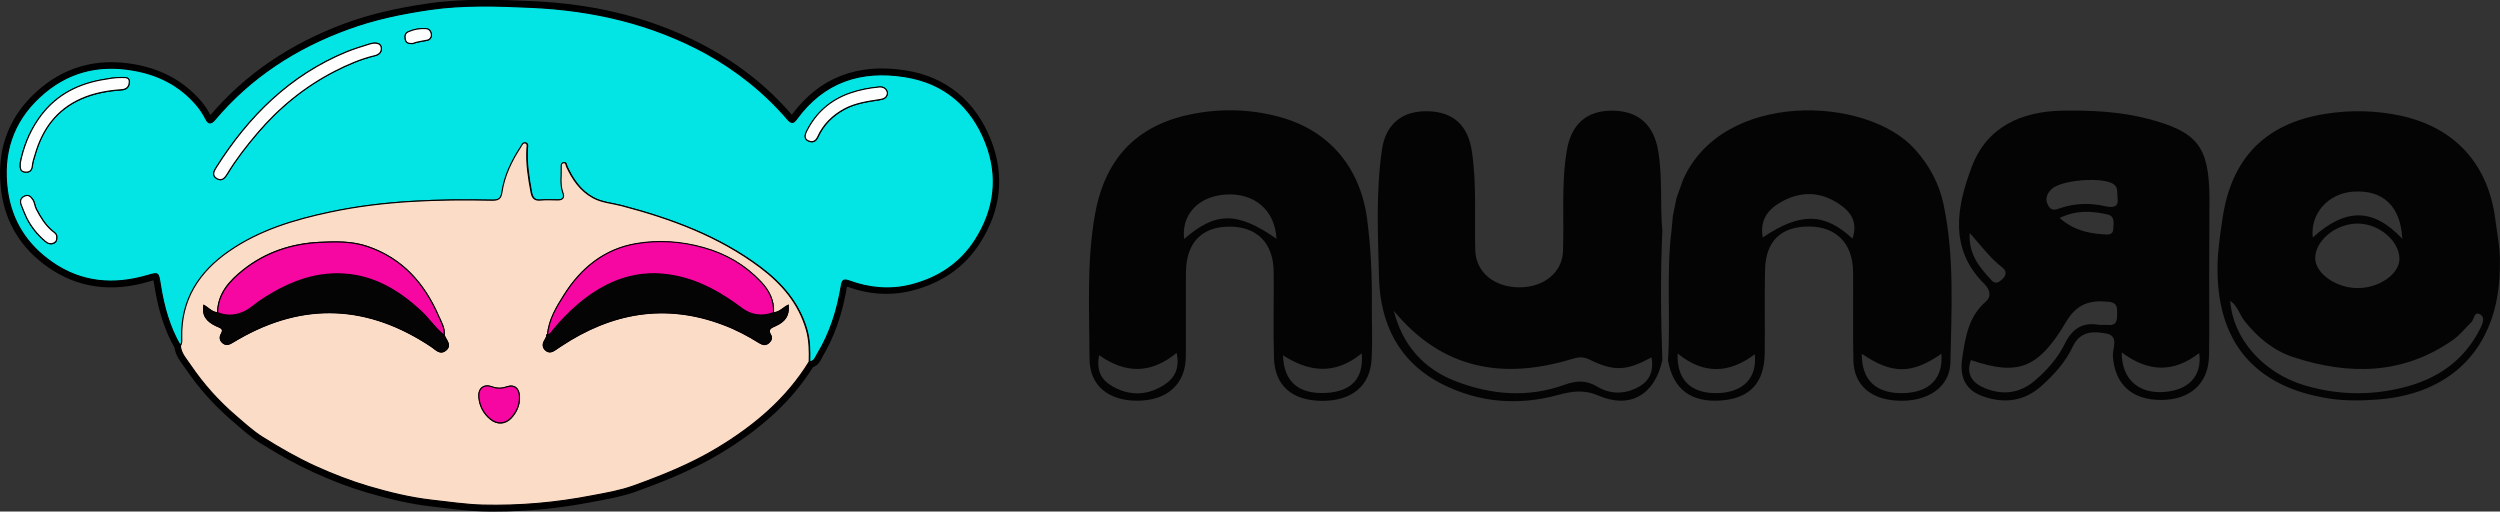 <?xml version="1.0" encoding="utf-8"?>
<!-- Generator: Adobe Illustrator 24.1.2, SVG Export Plug-In . SVG Version: 6.00 Build 0)  -->
<svg version="1.1" id="_Слой_1" xmlns="http://www.w3.org/2000/svg" xmlns:xlink="http://www.w3.org/1999/xlink" x="0px"
	 y="0px" viewBox="0 0 1635.8 334.7" style="enable-background:new 0 0 1635.8 334.7;" xml:space="preserve">
<rect x="0" y="0" width="1635.8" height="334.7" fill="#333333" stroke="none"/>
<style type="text/css">
	.st0{fill:#040404;}
	.st1{fill:#F707A2;}
	.st2{fill:#03E5E4;stroke:#000000;stroke-width:0.75;stroke-miterlimit:10;}
	.st3{fill:#FBDCC7;stroke:#000000;stroke-width:0.75;stroke-miterlimit:10;}
	.st4{fill:#FEFEFE;stroke:#000000;stroke-width:0.75;stroke-miterlimit:10;}
	.st5{fill:#040404;stroke:#000000;stroke-width:0.75;stroke-miterlimit:10;}
	.st6{fill:#F707A2;stroke:#000000;stroke-width:0.75;stroke-miterlimit:10;}
</style>
<g>
	<path class="st0" d="M1635.7,172c0.6,52.8-29.1,85.5-79.7,89.4c-10.5,0.8-21.4,1-31.8-0.6c-49.4-7.6-74.3-37.6-73.2-87.7
		c0.2-10.2,1.8-20.4,3.3-30.5c5.8-39.2,28.1-61.9,67.2-68.1c16.4-2.6,32.9-2.3,49.3,1.2c35.7,7.8,57.4,31.8,62,68.2
		C1634.1,154,1636.1,164,1635.7,172z M1459.3,196.8c1.6,24.4,21.2,47,48.2,55.2c21.5,6.5,43.4,7,65.2,1.5c22-5.5,39.4-17.4,49.9-38
		c1.6-3.2,3.8-7.5,0.4-9.7c-4.2-2.6-4,3.3-6,5.1c-4,3.8-7.4,8.3-11.8,11.4c-32.7,23-68.2,23.3-104.6,11.4
		c-13-4.3-23.3-12.8-31.8-23.5C1465.4,206,1464.2,200.2,1459.3,196.8z M1542.5,188.5c14.1,0.1,27.4-9.1,27.5-19
		c0.1-11.6-13-23-26.9-23.2c-14.5-0.3-28.5,11.2-28.2,23C1515.3,179.1,1528.6,188.4,1542.5,188.5z M1571.9,156.3
		c-1.1-21.5-12.8-32.3-32.3-30.9c-16.4,1.2-28.1,14.6-26.3,30C1534.7,136,1552.8,135.9,1571.9,156.3z"/>
	<path class="st0" d="M1087.7,235.7c-4.9,22.4-20.9,32.1-41.7,23.2c-9.7-4.2-17.5-2.9-26.8-0.4c-25.8,7-51.3,5-75.2-7
		c-28.6-14.3-41-39.5-41.7-70.3c-0.7-27.8-2.1-55.8,2-83.6c2.4-16.1,12.9-25.3,30.1-24.8c17.2,0.4,26.3,9.9,28.7,26.4
		c3.2,21.6,1.6,43.1,2.2,64.7c0.4,14.2,12.5,24.2,29.1,24.1c16.1-0.1,27.8-9.9,28.3-23.6c0.8-22-1.2-44,2.5-65.9
		c2.8-16.9,12.7-26.4,30.3-26.1c17.1,0.3,26.6,9.8,29.4,25.9c3.1,17.6,1.2,35.3,2.8,52.9C1086.4,179.3,1086.7,207.5,1087.7,235.7z
		 M912,203.4c5.7,22.3,19.3,37.9,40.6,46.1c23.3,8.9,47.1,10.9,71,2.3c7.8-2.8,14.2-3.3,21.9,1.4c8.8,5.2,19.1,4.8,28.1-0.9
		c6.4-4.1,8.5-10.6,7-18.5c-16.2,8.9-24.4,9.4-40.5,1.5c-4-2-7.3-1.7-11.2-0.5C983.7,248.6,943.8,241.9,912,203.4z"/>
	<path class="st0" d="M1445.5,180.9c0,17.3,0.2,34.6-0.1,51.9c-0.3,18.1-12.3,28.9-31.4,28.9c-19.4,0-30.4-10.6-31.5-28.9
		c-0.3-5,4.3-13-4.5-14.6c-8.4-1.5-16.9-1.7-21.8,8.7c-4.7,10-12.2,18.3-20.5,25.7c-11,9.8-23.8,11.6-37.4,7
		c-12.4-4.1-16.4-12.9-14.3-25.8c2.1-13.7,4.1-26.8,15.6-36.7c3-2.5,3-7.1-1-11.1c-23.6-23.2-18.3-50.7-8.4-76.9
		c9.8-26,32.2-36.2,59.3-36.7c18.9-0.3,37.8,0.6,56.2,5.4c32.1,8.5,39.6,17.9,40,51.1C1445.7,146.3,1445.5,163.6,1445.5,180.9z
		 M1289.6,235.6c-3.5,9.6,1.4,15.3,9.4,18.5c11.4,4.6,22.5,3.3,32.1-4.8c8.2-6.9,15.3-14.9,20-24.5c4.8-9.8,11.6-14.1,22.3-12.3
		c1.9,0.3,3.9-0.1,5.9,0.1c5.9,0.6,6-3.2,6-7.5c0-4.2,0-7.2-5.9-7.7c-12.2-1.1-20.6,1.4-27.7,13.5
		C1333.6,241.4,1320.1,246,1289.6,235.6z M1388.3,230.6c-0.1,17.4,10.9,27,27.4,25.9c16.5-1.1,25.3-10.6,23.3-25.5
		C1422.4,243.9,1405.8,243.7,1388.3,230.6z M1385.5,129.1c-0.2-3.7,0.3-6.5-2.4-8.5c-6.9-5.1-34.7-3-40.9,3.3c-3,3.1-4.3,6.5-2,10.6
		c2.1,4,5.2,2.6,8.1,1.6c9.6-3.2,19.4-3.4,29.1-1.2C1383.8,136.4,1386.5,134.7,1385.5,129.1z M1347.7,142.6
		c8.8,7.9,18.3,10,28.3,10.7c3,0.2,6.7,0.9,6.8-3.9c0.1-3.7,1.3-8.1-4.3-9.2C1368.6,138.1,1358.8,137.3,1347.7,142.6z M1288.8,152.4
		c-0.8,14.4,6.7,22.7,14.3,31c2.6,2.8,4.9,1.3,7-0.7c2.8-2.6,3.1-5.4-0.2-7.9C1302.2,168.9,1296.4,160.9,1288.8,152.4z"/>
	<path class="st0" d="M897.6,203c0,7.3,0.5,19.5-0.1,31.7c-0.9,17.9-13,27.7-32.7,27.6c-19.2-0.2-30.6-9.8-31.2-27.8
		c-0.6-18.8,0-37.7-0.2-56.6c-0.2-18.8-10.8-29.6-28.9-29.6c-18.2,0-28.3,10.5-28.5,29.8c-0.2,18.5,0.1,36.9-0.1,55.4
		c-0.2,17.9-12.2,28.6-31.6,28.7c-19,0.1-31.4-9.9-31.4-27.5c-0.1-31-1.9-62,3.3-92.9c6.2-36.9,26.5-59.6,63-67
		c19.1-3.9,38.3-3.5,57.3,1.5c33,8.7,53.4,33,58,66.7C896.9,161.3,897.9,179.6,897.6,203z M835.2,156.2
		c-0.9-18.8-14.6-30.2-33.4-28.9c-17.7,1.2-28.9,13.2-27,29.1C795.3,138.5,809.5,138.3,835.2,156.2z M891,231.2
		c-17.3,14.2-34.2,12.4-51.5,1.3c0.5,17.3,10.3,25.5,27.9,24.6C884.2,256.3,892.5,247.6,891,231.2z M719.2,232.4
		c-2.1,10.2,1.6,16.5,9.1,20.6c11.3,6.3,22.7,5.7,33.5-1.2c7.1-4.6,10.2-11.2,8.1-20.9C753.1,244.7,736.4,244.6,719.2,232.4z"/>
	<path class="st0" d="M1097,129.5c1.4-3.8,2.8-7.7,4.1-11.5c25.5-58.9,120.2-55.6,151.8-20.4c9.5,10.6,15.9,22.4,18.8,36.1
		c7.2,34.2,5.2,68.9,4.5,103.4c-0.3,16.1-14.7,25.8-33.8,25.1c-18.3-0.6-29.4-10.2-29.7-26.6c-0.4-19.3,0-38.5-0.2-57.8
		c-0.2-18.7-11.1-29.6-29.1-29.6c-18.2,0.1-28.1,9.6-28.5,28.5c-0.4,18.1,0,36.2-0.2,54.3c-0.2,19.3-9.6,29.5-28.1,31
		c-20,1.6-31.7-7.1-35.2-26.1c1.8-28.3-1.2-56.7,2.3-85c0.3-3.2,0.6-6.5,0.9-9.7C1095.4,137.3,1096.2,133.4,1097,129.5z
		 M1212.1,156.1c3.7-10.8-1.1-17.5-8.7-22.6c-12.1-8.2-24.9-8.6-37.7-1.5c-9,5-14.3,12-12.3,23.4
		C1177.8,138.9,1193.7,139,1212.1,156.1z M1218.2,231.5c-0.1,17.7,9.8,26.4,27.9,25.7c16.8-0.7,25.4-9.9,24.2-25.7
		C1250.8,244.9,1238.2,245,1218.2,231.5z M1097.7,231.3c-0.7,17.6,9.1,26.5,26.6,25.9c16.3-0.6,25.5-9.8,23.9-25.4
		C1131.6,244.3,1114.9,245.3,1097.7,231.3z"/>
</g>
<g>
	<path class="st1" d="M644.8,93.2c-9.3-23.7-26.9-38.9-52.6-43c-28.9-4.6-53.3,3.3-71,27.6c-2.2,3-3.5,3.1-6,0.2
		c-15.2-17.7-33.2-32-53.6-43.2c-35.5-19.4-74.1-28.3-114.2-30c-22-1-44.2-1.8-66.3,1.4c-18.3,2.7-36.4,6.4-53.7,12.8
		c-33.9,12.5-63.6,31.6-87.1,59.4c-2.5,2.9-4.2,2.7-5.9-0.7c-1.7-3.4-3.8-6.6-6.4-9.5C117.3,55.9,103.7,49,87.6,46.1
		c-23.6-4.2-44.3,1.4-61.7,17.5c-17.6,16.4-24.3,37-21.1,61c2.7,20.2,12.8,35.8,29.3,47.2c19.2,13.3,40.3,15.1,62.3,8.6
		c7.6-2.2,7.2-2.2,8.6,6.5c2.2,13.8,5.9,27.2,13,39.4c0.5,5.3,4.1,8.9,6.8,13c8.3,12.2,18.1,23.2,29.3,32.8
		c5.8,5,11.4,10.2,17.8,14.2c11.2,7,22.6,13.6,34.7,19.1c11.3,5.1,22.8,9.6,34.6,13.1c13.6,4,27.4,7.4,41.6,9
		c11,1.2,22,2.9,33.1,3.2c24.1,0.6,48-1.6,71.6-6.1c9.1-1.8,18.3-3.3,27-6.4c19-6.8,37.6-14.3,55-24.8
		c24.2-14.6,45.2-32.2,60.1-56.5c3.2-0.1,3.8-3,5-5c8.4-13.8,13.1-29,15.7-44.8c0.6-3.4,1.3-4.6,5.1-3.1c13.2,4.9,27,6.1,40.7,2.6
		c17.4-4.5,31.9-13.8,41.8-29.3C650.9,137,653.5,115.3,644.8,93.2z M357.9,220.1c-0.1-0.2-0.1-0.3-0.2-0.4
		C357.7,219.8,357.8,219.9,357.9,220.1C357.9,220.1,357.9,220.1,357.9,220.1z M135,200.8c-0.3-0.3-0.7-0.5-1.1-0.7
		C134.3,200.3,134.6,200.6,135,200.8z M154.3,180.7c-0.8,0.7-1.5,1.4-2.3,2.2C152.8,182.2,153.5,181.4,154.3,180.7z M142.3,204.5
		c-2.8-0.1-4.8-1.8-6.8-3.3C137.6,202.8,139.5,204.5,142.3,204.5L142.3,204.5z"/>
	<path d="M323.7,334.7c-2.6,0-5.3,0-7.9-0.1c-8.5-0.2-17-1.2-25.2-2.2c-2.7-0.3-5.5-0.7-8.2-1c-12.5-1.4-25.5-4.2-42.3-9.1
		c-11-3.2-22.5-7.6-35.1-13.3c-10.7-4.9-21.9-11-35.2-19.4c-5.6-3.5-10.6-7.9-15.4-12.1c-1-0.8-1.9-1.7-2.9-2.5
		c-11.5-9.9-21.6-21.2-30-33.6c-0.5-0.8-1.1-1.6-1.7-2.4c-2.3-3.2-4.9-6.7-5.6-11.5c-6.3-11.1-10.5-23.8-13.1-40l-0.2-1.2
		c-0.2-1-0.3-2.1-0.5-2.9c-0.8,0.2-1.8,0.5-2.8,0.8c-24.5,7.3-46.6,4.2-65.8-9.1C14,162.8,3.6,146,0.8,125.1
		c-3.4-25.8,4.1-47.5,22.3-64.4c18.1-16.8,40-23.1,65.1-18.6c17.8,3.2,31.8,10.9,42.9,23.5c2.6,3,4.8,6.2,6.6,9.7
		c22.7-26.7,52.4-46.9,88.3-60.1c15.6-5.7,32.9-9.9,54.5-13c23.4-3.4,47.6-2.3,67.1-1.5c44,1.9,81.9,11.9,115.9,30.5
		c21.1,11.5,39.5,26.3,54.6,43.9c17.9-24.3,43-34.1,74.7-29c26.3,4.2,45.6,20,55.6,45.5c9.1,23.1,6.7,45.8-7.2,67.5
		c-10,15.6-24.8,26-44.2,31c-14,3.6-28.4,2.7-42.8-2.6c-3,18-8.3,33.1-16.2,46.2c-0.2,0.3-0.4,0.7-0.5,1c-0.8,1.6-2.2,4.4-5.5,5.5
		c-13.7,21.8-33,39.8-60.5,56.4c-18.6,11.2-38.6,19-55.7,25.2c-7.9,2.8-16.2,4.4-24.2,5.9c-1.1,0.2-2.3,0.4-3.4,0.6
		C366.7,332.6,345,334.7,323.7,334.7z M101.7,175.1c1.2,0,2.2,0.3,3.2,0.9c2.6,1.6,3,4.4,3.8,9l0.2,1.1c2.5,15.5,6.5,27.6,12.5,38
		l0.4,0.8l0.1,0.9c0.3,3,2.1,5.5,4.2,8.4c0.6,0.9,1.3,1.8,1.9,2.7c8,11.8,17.6,22.6,28.5,32c1,0.8,2,1.7,2.9,2.5
		c4.6,4,9.4,8.2,14.4,11.4c12.9,8.2,23.8,14.1,34.2,18.8c12.3,5.5,23.4,9.8,34.1,12.9c16.3,4.8,28.9,7.5,40.9,8.9
		c2.8,0.3,5.5,0.6,8.3,1c8,1,16.3,2,24.4,2.2c23.2,0.6,47-1.5,70.8-6.1c1.1-0.2,2.3-0.4,3.4-0.7c7.7-1.5,15.7-3,23-5.6
		c16.8-6,36.3-13.7,54.3-24.5c27-16.3,45.7-33.8,58.8-55.2l1.1-1.8l2.1-0.1c0,0,0.1,0,0.1,0c0.2-0.2,0.6-1,0.9-1.5
		c0.2-0.5,0.5-1,0.8-1.5c7.4-12.2,12.3-26.4,15.2-43.4c0.3-1.8,0.8-4.8,3.4-6.3c2.4-1.4,5-0.7,7,0.1c13,4.9,25.9,5.7,38.3,2.5
		c17.3-4.5,30.6-13.7,39.5-27.5c12.4-19.4,14.6-39.7,6.5-60.3C632,71.6,615.3,58,591.6,54.2c-29-4.7-51,3.9-67.1,26
		c-0.8,1.1-2.8,3.8-5.9,3.9c-2.8,0.1-4.9-1.8-6.3-3.5c-14.5-16.9-32.2-31.2-52.5-42.3c-32.9-18-69.7-27.7-112.4-29.5
		C328.1,8,304.3,7,281.7,10.2c-21,3-37.8,7-52.9,12.6c-34.9,12.8-63.6,32.4-85.4,58.3c-0.8,0.9-3.2,3.8-6.7,3.4
		c-3.5-0.4-5.2-3.8-5.8-4.9c-1.6-3.1-3.5-6-5.8-8.7c-9.8-11.2-22.3-18.1-38.3-20.9c-22.5-4-42.2,1.5-58.3,16.5
		C12.3,81.7,5.7,101,8.7,124.1c2.5,18.5,11.8,33.5,27.6,44.4c17.1,11.9,36.9,14.6,58.9,8C97.9,175.7,100,175.1,101.7,175.1z
		 M136.5,76.7L136.5,76.7L136.5,76.7z M354.3,221.9c-0.3-0.5-0.5-1.1-0.6-1.7l5.4-0.8l0,0l0,0L354.3,221.9z M142.2,208.5
		C142.2,208.5,142.2,208.5,142.2,208.5L142.2,208.5c0,0-0.1,0-0.1,0c0,0,0,0,0,0c-3.8-0.1-6.4-2.1-8.5-3.7l-0.5-0.4l4.8-6.4l0.5,0.4
		c0.2,0.1,0.3,0.3,0.5,0.4c1.3,1,2.2,1.6,3.2,1.7c0.1,0,0.2,0,0.3,0L142.2,208.5z M132.6,204.1c-0.3-0.2-0.6-0.4-0.9-0.6l4.3-6.7
		c0.4,0.3,0.9,0.6,1.3,0.9L132.6,204.1z M154.9,185.7l-5.7-5.6c0.9-0.9,1.6-1.6,2.4-2.3l5.4,5.9C156.4,184.3,155.7,185,154.9,185.7z
		"/>
</g>
<g>
	<path class="st2" d="M118,226.2c-7.1-12.2-10.8-25.6-13-39.4c-1.4-8.6-1-8.7-8.6-6.5c-22.1,6.5-43.2,4.7-62.3-8.6
		c-16.4-11.4-26.6-27-29.3-47.2c-3.2-23.9,3.4-44.6,21.1-61c17.4-16.2,38.1-21.8,61.7-17.5c16.2,2.9,29.8,9.8,40.6,22.2
		c2.5,2.9,4.7,6.1,6.4,9.5c1.7,3.4,3.4,3.6,5.9,0.7c23.5-27.9,53.1-47,87.1-59.4c17.3-6.4,35.3-10.1,53.7-12.8
		c22.1-3.2,44.3-2.4,66.3-1.4c40.1,1.8,78.6,10.6,114.2,30C482,46,500.1,60.3,515.3,78c2.5,2.9,3.8,2.8,6-0.2
		c17.7-24.3,42.1-32.3,71-27.6c25.7,4.1,43.2,19.3,52.6,43c8.7,22.1,6.1,43.7-6.8,63.9c-9.9,15.5-24.4,24.8-41.8,29.3
		c-13.6,3.5-27.4,2.3-40.7-2.6c-3.8-1.4-4.5-0.2-5.1,3.1c-2.6,15.8-7.3,31-15.7,44.8c-1.2,2-1.9,4.8-5,5c0.2-7,0.1-14-1.8-20.8
		c-5-17.4-16.2-30.4-30.3-41c-27.2-20.4-58.4-31.8-90.9-40.4c-6.2-1.6-12.8-2-18.6-5.2c-8.3-4.5-13.2-11.9-17.1-20.2
		c-0.5-1.1-0.4-3-2.2-2.6c-1.7,0.3-1.5,2.1-1.4,3.3c0.2,5.5-0.9,11,1.1,16.3c1.2,3.2-0.2,4.7-3.5,4.7c-3.7-0.1-7.4-0.3-11,0.1
		c-4,0.4-5.6-1.3-6.3-5.1c-1.7-9.5-3.3-19-2.7-28.7c0.1-1.2,0.6-3-0.9-3.5c-1.9-0.6-2.4,1.3-3.2,2.5c-6,9.1-10.7,18.8-12.3,29.7
		c-0.6,4.2-2.4,5.3-6.5,5.2c-35.5-0.7-70.9,0.3-105.8,7.7c-23.6,5-46.4,11.8-66.4,25.7c-19.6,13.6-31.4,31.8-30.8,56.5
		C118.9,222.7,119.2,224.6,118,226.2z M245,28.2c-0.9,0.2-2.1,0.2-3.2,0.6c-5,1.7-10.1,3.1-15,5.1c-37.1,15.3-64.1,42.1-85.2,75.5
		c-1.5,2.4-3.2,5.2,0.2,7.4c3.3,2.1,5.4-0.5,6.9-2.9c5.7-9.6,12.5-18.3,19.7-26.7c14.3-16.8,31.1-30.6,50.8-40.6
		c8.4-4.3,17-8,26.2-10.2c2.3-0.5,4.4-2.1,4.1-4.9C249.3,29,247.5,28.2,245,28.2z M13.3,106.4c-0.2,3.4-0.2,5.8,3.1,6.2
		c3.1,0.3,4.4-1.2,4.8-4.3c0.3-2.4,1.1-4.8,1.8-7.2c4.7-16.5,14-29.3,30.2-36.4c8.5-3.7,17.4-5.3,26.5-5.9c3.4-0.2,4.8-2.2,4.9-5.1
		c0.1-3.2-2.6-2.8-4.7-2.9c-4.7-0.2-9.2,0.8-13.8,1.6c-17.3,3.2-31.3,11.2-41.2,25.9C18.8,87.1,15.2,96.9,13.3,106.4z M580.7,60.7
		c-0.7-2.6-2.6-4-5.4-3.7c-6.4,0.6-12.7,1.8-18.8,3.9c-12.9,4.5-22.6,12.9-28.7,25.2c-1.1,2.2-1.6,4.8,1.1,6.1
		c2.6,1.2,4.8,0.7,6.3-2.6c3.7-8.1,9.7-14,17.5-18.2c7.2-3.9,15-4.9,22.9-6.1C578.3,64.8,580.4,64,580.7,60.7z M37.1,155.5
		c0.4-2.1-1.4-3.3-2.7-4.3c-4.7-3.9-7.7-8.9-10.5-14.2c-1.1-2-1.1-4.4-2.4-6.4c-1.4-2-2.9-3.2-5.3-2.2c-2.5,1.1-3.2,3.2-2.2,5.8
		c1.1,2.8,2.1,5.6,3.4,8.2c2.9,6,7,11.2,12.2,15.5c1.7,1.4,3.6,2.2,5.9,1.1C36.9,158.1,37.2,157,37.1,155.5z M270,28.5
		c2.6-1.1,6.1-1.5,9.5-2.1c1.8-0.3,3.1-2.2,2.7-4.2c-0.3-1.8-1.4-3.3-3.7-3.4c-3.9-0.2-7.6,0.5-11.2,2c-2.5,1.1-2.4,3-2.1,5
		C265.6,27.9,267.2,28.6,270,28.5z"/>
	<path class="st3" d="M118,226.2c1.2-1.6,0.9-3.5,0.9-5.3c-0.6-24.7,11.2-42.9,30.8-56.5c20-13.9,42.8-20.7,66.4-25.7
		c34.9-7.4,70.3-8.4,105.8-7.7c4.2,0.1,5.9-1,6.5-5.2c1.6-10.9,6.4-20.6,12.3-29.7c0.8-1.2,1.3-3.1,3.2-2.5c1.5,0.5,1,2.3,0.9,3.5
		c-0.6,9.7,0.9,19.2,2.7,28.7c0.7,3.8,2.3,5.5,6.3,5.1c3.6-0.4,7.3-0.1,11-0.1c3.4,0.1,4.7-1.5,3.5-4.7c-2-5.4-0.9-10.9-1.1-16.3
		c0-1.3-0.2-3,1.4-3.3c1.9-0.4,1.7,1.5,2.2,2.6c3.9,8.3,8.8,15.6,17.1,20.2c5.8,3.2,12.4,3.6,18.6,5.2c32.5,8.5,63.7,20,90.9,40.4
		c14.1,10.6,25.3,23.5,30.3,41c1.9,6.8,2,13.8,1.8,20.8c-14.9,24.3-35.9,41.9-60.1,56.5c-17.4,10.5-36.1,18-55,24.8
		c-8.6,3.1-17.9,4.7-27,6.4c-23.6,4.6-47.5,6.7-71.6,6.1c-11.1-0.3-22.1-2-33.1-3.2c-14.2-1.6-28-5-41.6-9
		c-11.8-3.5-23.3-8-34.6-13.1c-12.1-5.5-23.5-12.1-34.7-19.1c-6.4-4-12.1-9.3-17.8-14.2c-11.2-9.6-21-20.6-29.3-32.8
		C122.1,235.1,118.4,231.5,118,226.2z M358.4,218.8c-0.7,0.2-0.9,0.7-0.5,1.3c-0.5,0.9-0.8,1.8-1.4,2.7c-1.4,2.3-1.5,4.5,0.5,6.3
		c2.1,1.9,4.3,1.2,6.3-0.2c1.2-0.9,2.5-1.7,3.7-2.5c33.1-22,68.3-28.4,106.3-14c8.3,3.1,16.1,7.2,23.6,11.9c2,1.2,4,1.8,6,0.1
		c1.5-1.3,2.4-3.1,1.4-4.9c-2.5-4.1,0.2-5.1,3.2-6.4c6.4-2.9,8.8-6.8,8.2-13.2c-3.3,1.6-5.7,4.8-9.6,4.9c0.5-8.1-2.9-14.6-8.2-20.2
		c-10.3-11-22.9-18.3-37.6-22.4c-14.6-4-29.3-5.1-44-2.6c-20.7,3.5-36,15.8-47,33.3c-5.1,8.1-10.2,16.3-11,26.3L358.4,218.8z
		 M290.6,219.4c0.6-4.8-2-8.7-3.7-12.7c-9.3-21.3-23.6-37.5-46.2-45.3c-10.4-3.6-21-3.3-31.6-2.8c-18.4,0.9-35.3,6.5-49.8,18
		c-9,7.1-16.7,15.3-16.9,28c-3.7-0.1-6-3.1-9-4.8c-1,6.3,1.6,10.3,8.4,13.4c2.2,1,5.2,1.6,3.1,5.2c-1.2,2.2-1,4.2,0.9,5.8
		c1.9,1.7,4,1.2,6-0.1c1.3-0.8,2.6-1.5,3.9-2.3c43.3-25,85.5-22.7,126.7,4.9c2.7,1.8,5.5,5.4,9.2,2.4c3.9-3.2,0.4-6.3-0.8-9.3
		C290.7,219.7,290.6,219.5,290.6,219.4z M339.9,260.4c0.1-6-3.1-9-8.2-7.2c-3.5,1.3-6.5,1.2-10-0.1c-5-1.8-8.7,1.2-8.3,6.5
		c0.4,5.9,3,10.9,7.6,14.7c4.4,3.6,9.6,3.3,13.5-0.8C337.8,269.8,339.9,265.5,339.9,260.4z"/>
	<path class="st4" d="M245,28.2c2.5,0,4.3,0.8,4.5,3.3c0.2,2.8-1.8,4.3-4.1,4.9c-9.2,2.2-17.8,5.9-26.2,10.2
		c-19.7,10.1-36.5,23.8-50.8,40.6c-7.2,8.5-14,17.2-19.7,26.7c-1.4,2.4-3.5,5-6.9,2.9c-3.4-2.1-1.7-5-0.2-7.4
		c21.1-33.4,48.1-60.2,85.2-75.5c4.9-2,10-3.5,15-5.1C242.9,28.4,244.1,28.3,245,28.2z"/>
	<path class="st4" d="M13.3,106.4c1.9-9.5,5.5-19.3,11.6-28.2c10-14.7,24-22.7,41.2-25.9c4.6-0.8,9.1-1.7,13.8-1.6
		c2.1,0.1,4.8-0.3,4.7,2.9c-0.1,2.9-1.5,4.8-4.9,5.1c-9.1,0.6-18.1,2.2-26.5,5.9C37,71.8,27.8,84.5,23,101.1
		c-0.7,2.4-1.6,4.8-1.8,7.2c-0.3,3.1-1.6,4.6-4.8,4.3C13.1,112.3,13.1,109.8,13.3,106.4z"/>
	<path class="st4" d="M580.7,60.7c-0.3,3.3-2.4,4.1-5.2,4.5c-7.8,1.2-15.7,2.3-22.9,6.1c-7.8,4.2-13.9,10.2-17.5,18.2
		c-1.5,3.3-3.7,3.8-6.3,2.6c-2.7-1.2-2.2-3.9-1.1-6.1c6.1-12.3,15.7-20.7,28.7-25.2c6.1-2.1,12.4-3.3,18.8-3.9
		C578.2,56.7,580,58,580.7,60.7z"/>
	<path class="st4" d="M37.1,155.5c0.1,1.5-0.2,2.6-1.7,3.4c-2.3,1.2-4.2,0.4-5.9-1.1c-5.1-4.3-9.2-9.5-12.2-15.5
		c-1.3-2.7-2.3-5.5-3.4-8.2c-1-2.6-0.4-4.6,2.2-5.8c2.4-1.1,3.9,0.1,5.3,2.2c1.4,2,1.3,4.4,2.4,6.4c2.8,5.3,5.8,10.3,10.5,14.2
		C35.7,152.2,37.5,153.3,37.1,155.5z"/>
	<path class="st4" d="M270,28.5c-2.8,0.1-4.4-0.5-4.8-2.8c-0.3-2-0.4-3.9,2.1-5c3.6-1.6,7.3-2.2,11.2-2c2.3,0.1,3.3,1.6,3.7,3.4
		c0.4,2-0.9,3.9-2.7,4.2C276.1,27,272.6,27.4,270,28.5z"/>
	<path class="st5" d="M290.6,219.4c0.1,0.2,0.1,0.3,0.2,0.5c1.2,3,4.8,6.1,0.8,9.3c-3.7,3-6.5-0.6-9.2-2.4
		c-41.3-27.5-83.5-29.8-126.7-4.9c-1.3,0.7-2.6,1.5-3.9,2.3c-2,1.2-4,1.8-6,0.1c-1.9-1.6-2.2-3.7-0.9-5.8c2.1-3.6-0.9-4.2-3.1-5.2
		c-6.9-3.2-9.4-7.1-8.4-13.4c3,1.7,5.3,4.7,9,4.8c7.2,2.9,14,1.8,20.3-2.2c3.4-2.1,6.4-4.8,9.7-7c17-10.9,35.1-18.1,55.9-15.8
		c18.5,2.1,33.4,11.4,46.8,23.7C280.6,208.3,284.6,214.8,290.6,219.4z"/>
	<path class="st5" d="M506.1,204.6c3.9-0.1,6.3-3.2,9.6-4.9c0.6,6.4-1.9,10.3-8.2,13.2c-3,1.3-5.7,2.3-3.2,6.4
		c1.1,1.8,0.2,3.6-1.4,4.9c-2,1.7-4,1.1-6-0.1c-7.5-4.7-15.3-8.8-23.6-11.9c-37.9-14.3-73.1-7.9-106.3,14c-1.2,0.8-2.5,1.7-3.7,2.5
		c-2.1,1.5-4.3,2.2-6.3,0.2c-2-1.9-1.9-4.1-0.5-6.3c0.5-0.8,0.9-1.8,1.4-2.7c0.5-0.3,0.8-0.7,0.5-1.3c0,0-0.1,0.2-0.1,0.2
		c2-0.2,2.6-1.9,3.7-3.1c4.9-5.9,10.2-11.4,16-16.4c18.6-15.9,39.7-24,64.4-18.8c16.1,3.4,30,11.4,43,21.1
		C491.6,206.4,498.7,207.4,506.1,204.6z"/>
	<path class="st6" d="M290.6,219.4c-5.9-4.6-10-11.1-15.5-16.1c-13.4-12.3-28.2-21.6-46.8-23.7c-20.8-2.3-38.9,4.9-55.9,15.8
		c-3.4,2.1-6.4,4.8-9.7,7c-6.4,4-13.2,5.1-20.3,2.2c0.2-12.6,7.9-20.8,16.9-28c14.6-11.5,31.4-17.1,49.8-18
		c10.6-0.5,21.2-0.8,31.6,2.8c22.6,7.8,36.9,24,46.2,45.3C288.6,210.7,291.2,214.6,290.6,219.4z"/>
	<path class="st6" d="M506.1,204.6c-7.4,2.8-14.5,1.8-20.7-2.8c-13-9.8-26.9-17.8-43-21.1c-24.8-5.2-45.8,2.9-64.4,18.8
		c-5.8,5-11.1,10.5-16,16.4c-1,1.2-1.7,2.9-3.7,3.1c0.8-10,5.9-18.3,11-26.3c11-17.4,26.3-29.8,47-33.3c14.7-2.5,29.4-1.5,44,2.6
		c14.7,4.1,27.2,11.4,37.6,22.4C503.2,190,506.6,196.6,506.1,204.6z"/>
	<path class="st6" d="M339.9,260.4c-0.1,5.1-2.1,9.4-5.5,13c-3.9,4.1-9.1,4.4-13.5,0.8c-4.6-3.7-7.2-8.8-7.6-14.7
		c-0.4-5.3,3.3-8.3,8.3-6.5c3.5,1.3,6.5,1.3,10,0.1C336.8,251.4,340,254.4,339.9,260.4z"/>
	<path class="st6" d="M358.4,218.8c0.2,0.6,0,1-0.5,1.3C357.6,219.4,357.7,219,358.4,218.8z"/>
</g>
</svg>
